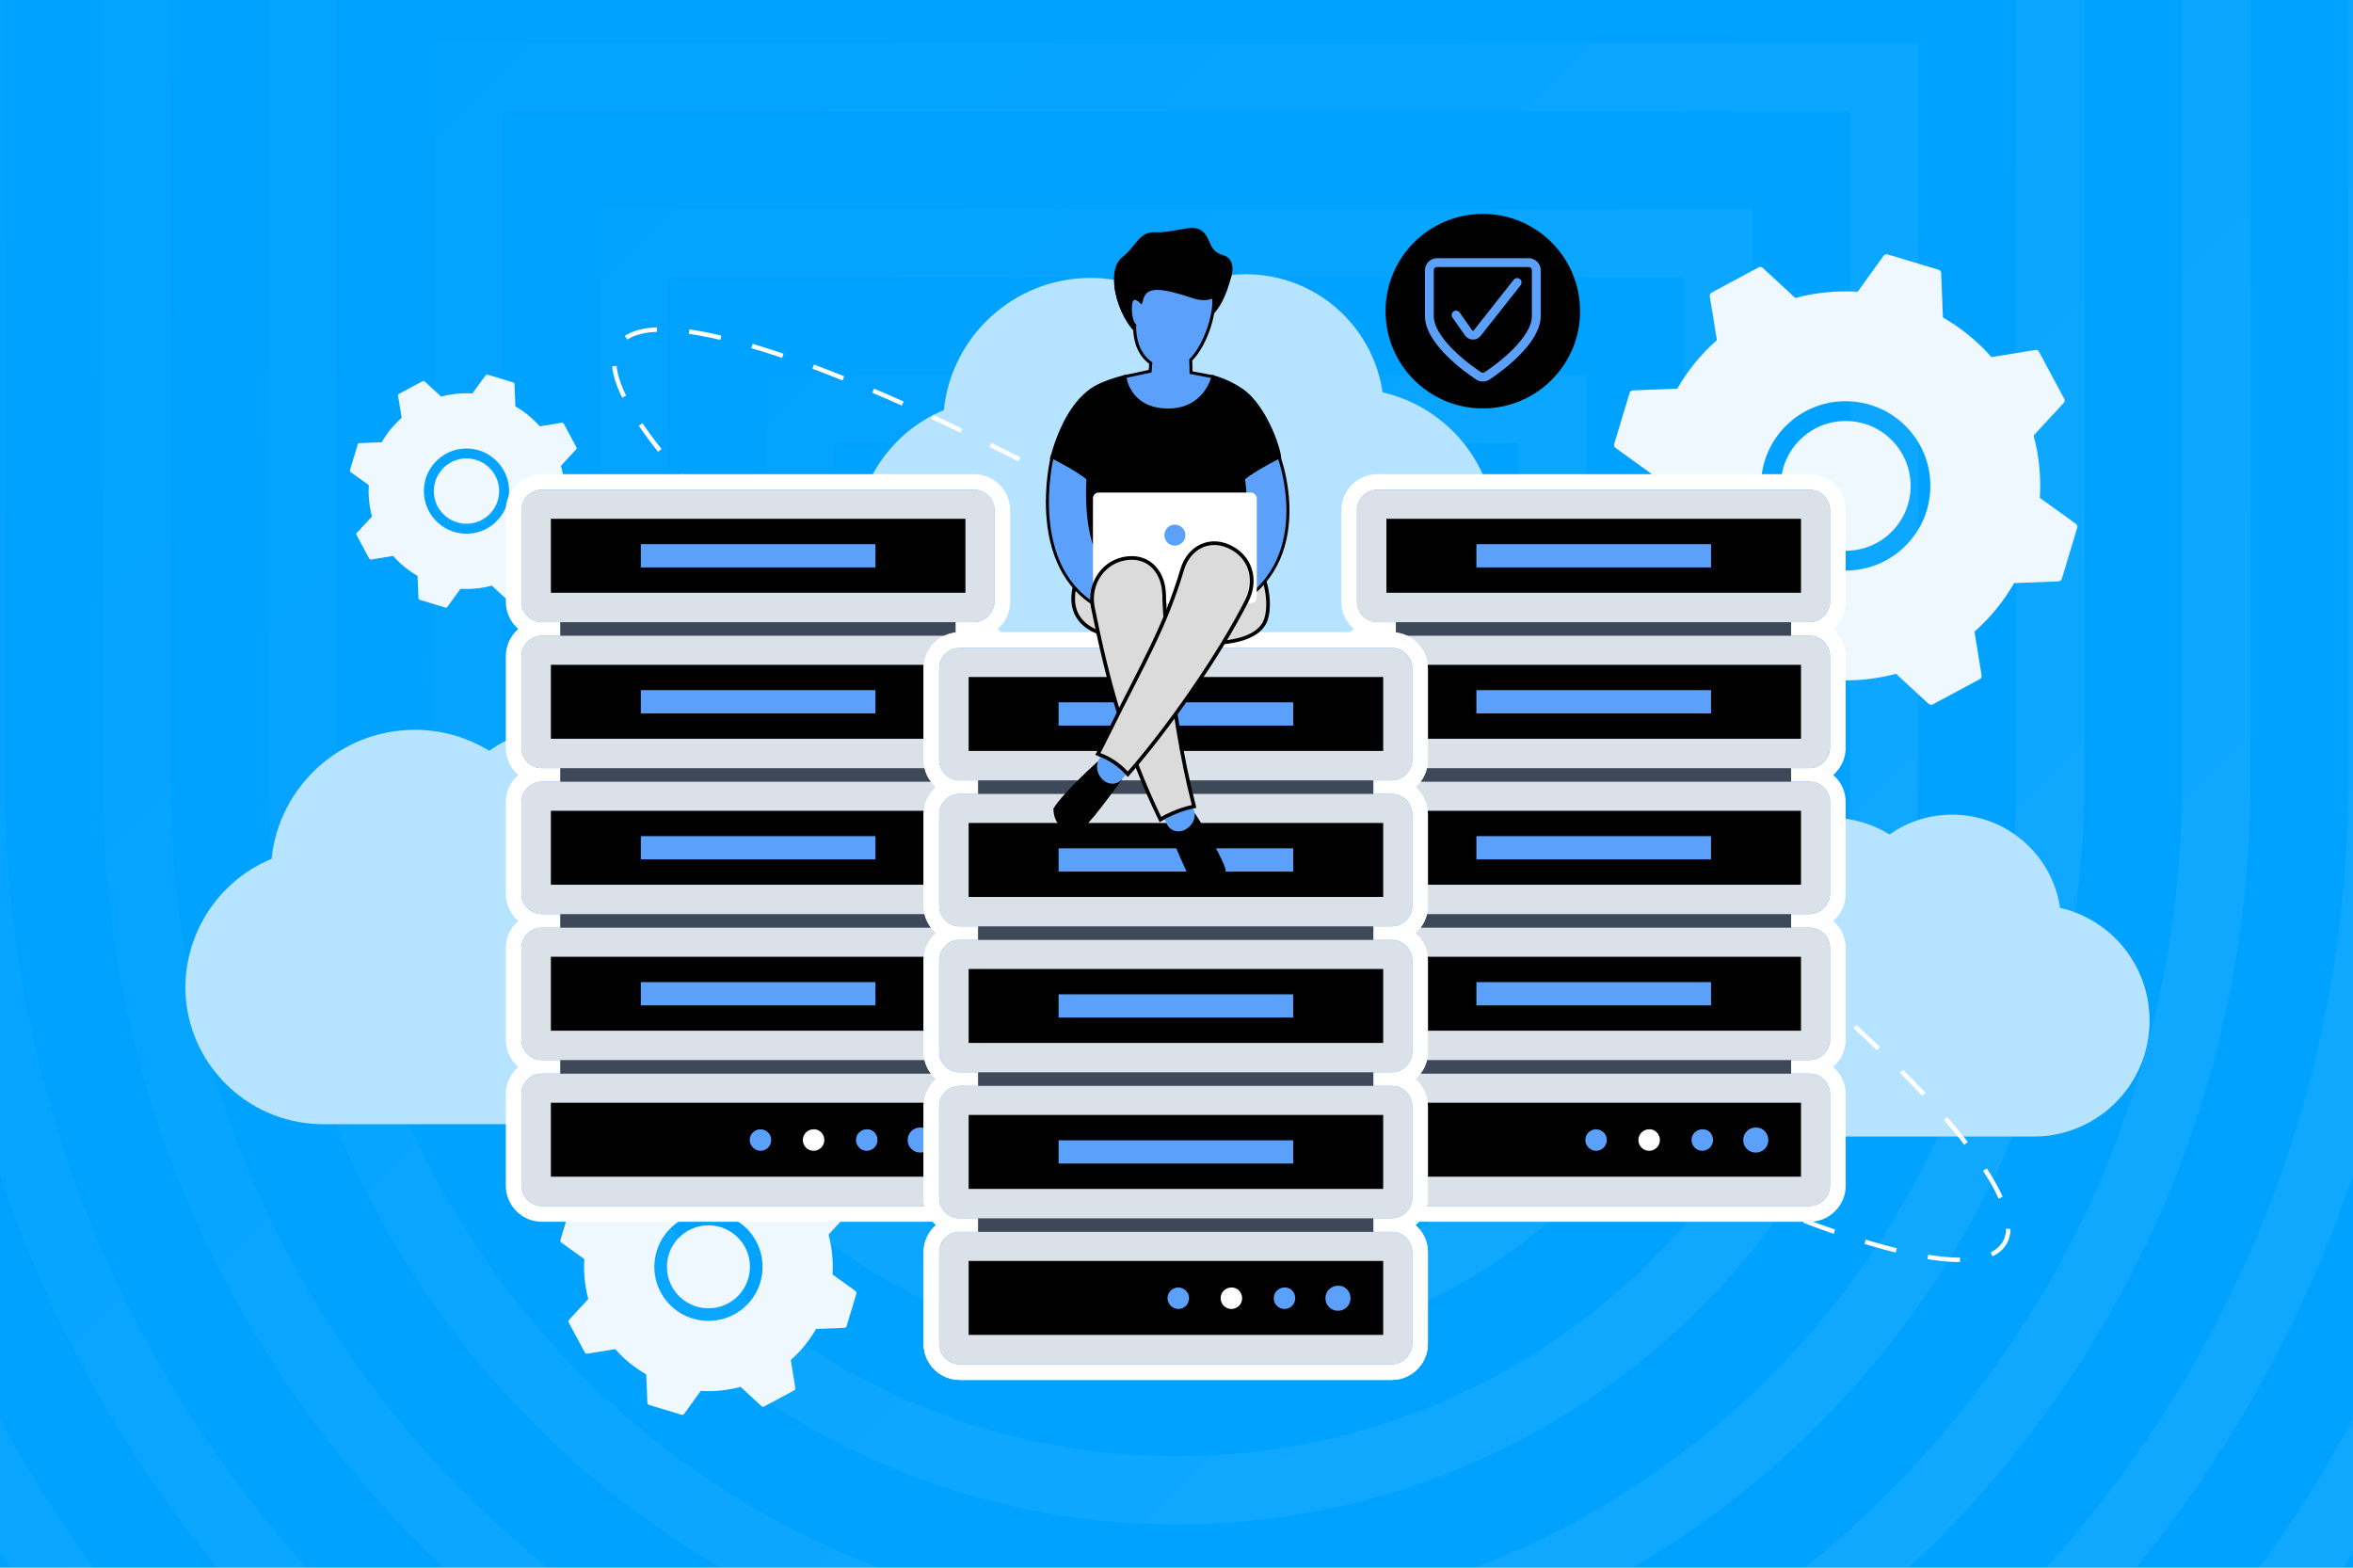 <?xml version="1.0" encoding="UTF-8"?><svg id="Layer_2" xmlns="http://www.w3.org/2000/svg" xmlns:xlink="http://www.w3.org/1999/xlink" viewBox="0 0 770 513"><defs><style>.cls-1{fill:url(#linear-gradient-5);}.cls-1,.cls-2,.cls-3,.cls-4,.cls-5,.cls-6,.cls-7,.cls-8{fill-rule:evenodd;}.cls-2{fill:url(#linear-gradient-7);}.cls-3{fill:url(#linear-gradient-8);}.cls-4{fill:url(#linear-gradient-2);}.cls-5{fill:url(#linear-gradient-3);}.cls-6{fill:url(#linear-gradient-4);}.cls-7{fill:url(#linear-gradient-6);}.cls-9{stroke:#fff;stroke-dasharray:10.57;stroke-width:1.46px;}.cls-9,.cls-10,.cls-11,.cls-12{stroke-miterlimit:10;}.cls-9,.cls-13{fill:none;}.cls-14{fill:#b6e3ff;}.cls-10,.cls-11{stroke-width:.99px;}.cls-10,.cls-11,.cls-12{stroke:#000;}.cls-10,.cls-15{fill:#5ba1fc;}.cls-16{fill:#3d4959;}.cls-13{stroke:#5ba1fc;stroke-linecap:round;stroke-linejoin:round;stroke-width:2.89px;}.cls-17{fill:#fff;}.cls-18{fill:#dbe1e8;}.cls-19{opacity:.15;}.cls-8{fill:url(#linear-gradient);}.cls-20{fill:#eff8ff;}.cls-21{fill:#00a2ff;}.cls-22{clip-path:url(#clippath);}.cls-12{fill:#dbdbdb;stroke-width:1.2px;}</style><clipPath id="clippath"><rect class="cls-21" width="770" height="513"/></clipPath><linearGradient id="linear-gradient" x1="-6738.74" y1="-4404.4" x2="-6579.81" y2="-4564.13" gradientTransform="translate(7056 -4239.43) scale(1 -1)" gradientUnits="userSpaceOnUse"><stop offset="0" stop-color="#fff" stop-opacity=".05"/><stop offset="1" stop-color="#fff" stop-opacity=".5"/></linearGradient><linearGradient id="linear-gradient-2" x1="-6785.09" y1="-4342.14" x2="-6517.55" y2="-4610.48" xlink:href="#linear-gradient"/><linearGradient id="linear-gradient-3" x1="-6831.45" y1="-4279.88" x2="-6455.29" y2="-4656.84" xlink:href="#linear-gradient"/><linearGradient id="linear-gradient-4" x1="-6877.8" y1="-4217.62" x2="-6393.03" y2="-4703.19" xlink:href="#linear-gradient"/><linearGradient id="linear-gradient-5" x1="-6924.16" y1="-4155.36" x2="-6330.77" y2="-4749.54" xlink:href="#linear-gradient"/><linearGradient id="linear-gradient-6" x1="-6970.51" y1="-4093.1" x2="-6268.51" y2="-4795.9" xlink:href="#linear-gradient"/><linearGradient id="linear-gradient-7" x1="-7016.86" y1="-4030.84" x2="-6206.25" y2="-4842.25" xlink:href="#linear-gradient"/><linearGradient id="linear-gradient-8" x1="-7063.22" y1="-3968.58" x2="-6143.99" y2="-4888.61" xlink:href="#linear-gradient"/></defs><g id="Layer_1-2"><rect class="cls-21" width="770" height="513"/><g class="cls-22"><g class="cls-19"><path class="cls-8" d="M442.5,199.4h-115v56.7c0,31.75,25.74,57.5,57.5,57.5s57.5-25.75,57.5-57.5v-56.7ZM305.14,177.04v79.06c0,44.11,35.76,79.86,79.86,79.86s79.86-35.75,79.86-79.86v-79.06h-159.73Z"/><path class="cls-4" d="M496.81,145.09h-223.62v111.01c0,61.75,50.06,111.81,111.81,111.81s111.81-50.06,111.81-111.81v-111.01ZM250.83,122.73v133.37c0,74.1,60.07,134.17,134.17,134.17s134.17-60.07,134.17-134.17V122.73H250.83Z"/><path class="cls-5" d="M551.12,90.78H218.88v165.32c0,91.75,74.37,166.12,166.12,166.12s166.12-74.37,166.12-166.12V90.78ZM196.52,68.42v187.68c0,104.09,84.38,188.48,188.48,188.48s188.48-84.38,188.48-188.48V68.42H196.52Z"/><path class="cls-6" d="M605.42,36.48H164.58v219.62c0,121.74,98.69,220.42,220.42,220.42s220.42-98.69,220.42-220.42V36.48ZM142.21,14.11v241.99c0,134.08,108.7,242.79,242.79,242.79s242.79-108.7,242.79-242.79V14.11H142.21Z"/><path class="cls-1" d="M659.73-17.83H110.27v273.93c0,151.73,123,274.73,274.73,274.73s274.73-123,274.73-274.73V-17.83ZM87.91-40.19v296.29c0,164.08,133.01,297.09,297.09,297.09s297.09-133.01,297.09-297.09V-40.19H87.91Z"/><path class="cls-7" d="M714.04-72.14H55.96v328.24c0,181.72,147.32,329.04,329.04,329.04s329.04-147.32,329.04-329.04V-72.14ZM33.6-94.5v350.6c0,194.08,157.33,351.4,351.4,351.4s351.4-157.32,351.4-351.4V-94.5H33.6Z"/><path class="cls-2" d="M768.35-126.45H1.65v382.55c0,211.72,171.63,383.35,383.35,383.35s383.35-171.63,383.35-383.35V-126.45ZM-20.71-148.81v404.91c0,224.07,181.64,405.71,405.71,405.71s405.71-181.64,405.71-405.71V-148.81H-20.71Z"/><path class="cls-3" d="M822.65-180.75H-52.65v436.85c0,241.71,195.94,437.65,437.65,437.65s437.65-195.95,437.65-437.65V-180.75ZM-75.01-203.11v459.22c0,254.06,205.96,460.01,460.01,460.01s460.01-205.95,460.01-460.01V-203.11H-75.01Z"/></g></g><path class="cls-20" d="M619.67,144.68c-7.9-8.65-21.37-9.26-30.02-1.36-8.65,7.9-9.27,21.37-1.36,30.02,7.9,8.65,21.37,9.26,30.02,1.36,4.19-3.83,6.64-9.06,6.9-14.73.21-4.61-1.05-9.06-3.59-12.82-.58-.86-1.23-1.69-1.95-2.48Z"/><path class="cls-20" d="M679.3,171.41l-11.78-8.49c.42-6.77-.23-13.66-2.04-20.4l9.85-10.66c.35-.37.42-.93.17-1.37l-8.24-15.35c-.24-.45-.74-.69-1.24-.61l-14.33,2.32c-4.62-5.23-10-9.58-15.88-12.97l-.57-14.51c-.02-.51-.36-.95-.85-1.1l-16.68-5.02c-.49-.15-1.01.03-1.31.44l-8.49,11.78c-6.77-.42-13.66.23-20.4,2.04l-10.66-9.85c-.37-.35-.93-.42-1.37-.17l-15.35,8.24c-.45.24-.69.74-.61,1.24l2.32,14.33c-5.23,4.62-9.58,10-12.97,15.88l-14.51.57c-.51.02-.95.36-1.1.85l-5.02,16.68c-.15.49.03,1.01.44,1.31l11.78,8.49c-.42,6.77.23,13.66,2.04,20.4l-9.85,10.66c-.35.37-.42.93-.17,1.37l8.24,15.35c.24.45.74.69,1.24.61l14.33-2.32c4.62,5.23,10,9.58,15.88,12.97l.57,14.51c.02.51.36.95.85,1.1l16.68,5.02c.49.15,1.01-.03,1.31-.44l8.49-11.78c6.77.42,13.66-.23,20.4-2.04l10.66,9.85c.37.35.93.42,1.37.17l15.35-8.24c.45-.24.69-.74.61-1.24l-2.32-14.33c5.23-4.62,9.58-10,12.97-15.88l14.51-.57c.51-.02.95-.36,1.1-.85l5.02-16.68c.15-.49-.03-1.01-.44-1.31ZM622.67,179.47c-11.28,10.31-28.85,9.51-39.16-1.77-.93-1.02-1.77-2.09-2.52-3.2-7.56-11.2-5.98-26.58,4.29-35.96,11.28-10.31,28.85-9.51,39.16,1.77,4.99,5.47,7.56,12.55,7.22,19.94-.33,7.4-3.53,14.22-8.99,19.21Z"/><path class="cls-20" d="M241.86,405.4c-5.05-5.53-13.66-5.92-19.19-.87-5.53,5.05-5.92,13.66-.87,19.19,5.05,5.53,13.66,5.92,19.19.87,2.68-2.45,4.24-5.79,4.41-9.42.13-2.95-.67-5.79-2.29-8.19-.37-.55-.79-1.08-1.25-1.58Z"/><path class="cls-20" d="M279.97,422.49l-7.53-5.43c.27-4.33-.15-8.73-1.31-13.04l6.3-6.82c.22-.24.27-.59.11-.88l-5.27-9.81c-.15-.29-.47-.44-.79-.39l-9.16,1.49c-2.95-3.35-6.39-6.12-10.15-8.29l-.37-9.28c-.01-.33-.23-.61-.54-.7l-10.66-3.21c-.31-.09-.65.02-.84.28l-5.43,7.53c-4.33-.27-8.73.15-13.04,1.31l-6.82-6.3c-.24-.22-.59-.27-.88-.11l-9.81,5.27c-.29.15-.44.47-.39.79l1.49,9.16c-3.35,2.95-6.12,6.39-8.29,10.15l-9.28.37c-.33.01-.61.23-.7.54l-3.21,10.66c-.09.31.02.65.28.84l7.53,5.43c-.27,4.33.15,8.73,1.31,13.04l-6.3,6.82c-.22.24-.27.59-.11.88l5.27,9.81c.15.29.47.44.79.39l9.16-1.49c2.95,3.35,6.39,6.12,10.15,8.29l.37,9.28c.01.33.23.61.54.7l10.66,3.21c.31.09.65-.02.84-.28l5.43-7.53c4.33.27,8.73-.15,13.04-1.31l6.82,6.3c.24.22.59.27.88.11l9.81-5.27c.29-.15.44-.47.39-.79l-1.49-9.16c3.35-2.95,6.12-6.39,8.29-10.15l9.28-.37c.32-.01.61-.23.7-.54l3.21-10.66c.09-.31-.02-.65-.28-.84ZM243.78,427.64c-7.21,6.59-18.44,6.08-25.03-1.13-.59-.65-1.13-1.33-1.61-2.04-4.83-7.16-3.82-16.99,2.74-22.98,7.21-6.59,18.44-6.08,25.03,1.13,3.19,3.49,4.83,8.02,4.62,12.75-.21,4.73-2.26,9.09-5.75,12.28Z"/><path class="cls-20" d="M160.54,153.5c-3.98-4.35-10.75-4.66-15.1-.68-4.35,3.98-4.66,10.75-.68,15.1,3.98,4.35,10.75,4.66,15.1.68,2.11-1.93,3.34-4.56,3.47-7.41.1-2.32-.53-4.56-1.81-6.45-.29-.44-.62-.85-.98-1.25Z"/><path class="cls-20" d="M190.54,166.95l-5.93-4.27c.21-3.41-.12-6.87-1.03-10.26l4.96-5.36c.17-.19.21-.47.09-.69l-4.15-7.72c-.12-.23-.37-.35-.63-.31l-7.21,1.17c-2.32-2.63-5.03-4.82-7.99-6.52l-.29-7.3c0-.26-.18-.48-.43-.55l-8.39-2.53c-.25-.07-.51.02-.66.22l-4.27,5.93c-3.41-.21-6.87.12-10.26,1.03l-5.36-4.96c-.19-.17-.47-.21-.69-.09l-7.72,4.15c-.23.12-.35.37-.31.63l1.17,7.21c-2.63,2.32-4.82,5.03-6.52,7.99l-7.3.29c-.26.01-.48.18-.55.43l-2.53,8.39c-.07.25.02.51.22.66l5.93,4.27c-.21,3.41.12,6.87,1.03,10.26l-4.96,5.36c-.17.19-.21.47-.09.69l4.15,7.72c.12.23.37.35.62.31l7.21-1.17c2.32,2.63,5.03,4.82,7.99,6.52l.29,7.3c.01.26.18.48.43.55l8.39,2.53c.25.07.51-.02.66-.22l4.27-5.93c3.41.21,6.87-.12,10.26-1.03l5.36,4.96c.19.17.47.21.69.09l7.72-4.15c.23-.12.35-.37.31-.63l-1.17-7.21c2.63-2.32,4.82-5.03,6.52-7.99l7.3-.29c.26-.01.48-.18.55-.43l2.53-8.39c.07-.25-.02-.51-.22-.66ZM162.06,171.01c-5.68,5.19-14.51,4.79-19.7-.89-.47-.51-.89-1.05-1.27-1.61-3.8-5.63-3.01-13.37,2.16-18.09,5.68-5.19,14.51-4.79,19.7.89,2.51,2.75,3.8,6.31,3.63,10.03-.17,3.72-1.78,7.15-4.53,9.66Z"/><path class="cls-14" d="M452.44,128.38c-3.21-21.87-21.99-38.63-44.69-38.63-9.64,0-18.55,2.98-25.92,8.21l-.68-.41c-6.87-4.02-14.88-6.45-23.42-6.6h-.86c-24.96,0-45.52,19.01-48.02,43.26-16.76,6.9-28.64,23.42-28.89,42.79l.02,1.19c.62,24.5,20.43,44.3,44.92,44.92l1.19.02h115.41l1.24-.02c25.52-.65,46.11-21.23,46.76-46.76v-1.24c.01-22.83-15.79-41.85-37.07-46.72Z"/><path class="cls-14" d="M674.14,297.11c-2.54-17.28-17.37-30.52-35.31-30.52-7.61,0-14.65,2.36-20.47,6.48l-.54-.32c-5.43-3.18-11.75-5.1-18.5-5.22h-.68c-19.72,0-35.96,15.02-37.93,34.17-13.24,5.45-22.63,18.5-22.82,33.8v.94c.5,19.35,16.15,34.99,35.5,35.48h.94s91.17.01,91.17.01h.98c20.16-.52,36.43-16.79,36.94-36.95v-.98c.01-18.03-12.48-33.06-29.28-36.91Z"/><path class="cls-14" d="M229.07,275.39c-3.14-21.35-21.47-37.72-43.64-37.72-9.41,0-18.11,2.91-25.31,8.01l-.67-.4c-6.71-3.93-14.52-6.3-22.87-6.45h-.84c-24.37,0-44.44,18.56-46.88,42.24-16.37,6.73-27.97,22.87-28.2,41.78v1.16c.62,23.92,19.96,43.25,43.87,43.86l1.16.02h112.69l1.21-.02c24.91-.63,45.03-20.73,45.66-45.66v-1.21c.01-22.29-15.42-40.86-36.19-45.62Z"/><path class="cls-9" d="M333.56,150.33c-70.01-35.63-121.9-51.56-131.15-37.3-14.07,21.7,76.01,105.12,201.2,186.32,125.19,81.21,238.09,129.45,252.16,107.75,7.58-11.68-15.04-41.25-57.07-78.74"/><path class="cls-17" d="M450.76,399.82c-6.51,0-11.81-5.3-11.81-11.81v-29.95c0-3.55,1.58-6.75,4.07-8.91-2.49-2.17-4.07-5.36-4.07-8.91v-29.95c0-3.55,1.58-6.75,4.07-8.91-2.49-2.17-4.07-5.36-4.07-8.91v-29.95c0-3.55,1.58-6.75,4.07-8.91-2.49-2.17-4.07-5.36-4.07-8.91v-29.95c0-3.55,1.58-6.75,4.07-8.91-2.49-2.17-4.07-5.36-4.07-8.91v-29.95c0-6.51,5.3-11.81,11.81-11.81h141.42c6.51,0,11.81,5.3,11.81,11.81v29.95c0,3.55-1.58,6.75-4.07,8.91,2.49,2.17,4.07,5.36,4.07,8.91v29.95c0,3.55-1.58,6.75-4.07,8.91,2.49,2.17,4.07,5.36,4.07,8.91v29.95c0,3.55-1.58,6.75-4.07,8.91,2.49,2.17,4.07,5.36,4.07,8.91v29.95c0,3.55-1.58,6.75-4.07,8.91,2.49,2.17,4.07,5.36,4.07,8.91v29.95c0,6.51-5.3,11.81-11.81,11.81h-141.42Z"/><path class="cls-15" d="M592.17,203.6c3.64,0,6.69-3.05,6.69-6.69v-29.95c0-3.75-3.05-6.69-6.69-6.69h-141.42c-3.75,0-6.69,3.05-6.69,6.69v29.95c0,3.75,3.05,6.69,6.69,6.69h6.05v4.44h-6.05c-3.75,0-6.69,3.05-6.69,6.69v29.95c0,3.75,3.05,6.69,6.69,6.69h6.05v4.44h-6.05c-3.75,0-6.69,3.05-6.69,6.69v29.95c0,3.75,3.05,6.69,6.69,6.69h6.05v4.44h-6.05c-3.75,0-6.69,3.05-6.69,6.69v29.95c0,3.75,3.05,6.69,6.69,6.69h6.05v4.44h-6.05c-3.75,0-6.69,3.05-6.69,6.69v29.95c0,3.75,3.05,6.69,6.69,6.69h141.42c3.64,0,6.69-3.05,6.69-6.69v-29.95c0-3.75-3.05-6.69-6.69-6.69h-6.05v-4.44h6.05c3.64,0,6.69-3.05,6.69-6.69v-29.95c0-3.75-3.05-6.69-6.69-6.69h-6.05v-4.44h6.05c3.64,0,6.69-3.05,6.69-6.69v-29.95c0-3.75-3.05-6.69-6.69-6.69h-6.05v-4.44h6.05c3.64,0,6.69-3.05,6.69-6.69v-29.95c0-3.75-3.05-6.69-6.69-6.69h-6.05v-4.44h6.05Z"/><path class="cls-16" d="M586.12,195.62h-129.32v162.27h129.32v-162.27Z"/><path class="cls-18" d="M592.17,394.7h-141.42c-3.64,0-6.69-2.94-6.69-6.69v-29.95c0-3.64,2.94-6.69,6.69-6.69h141.42c3.64,0,6.69,2.94,6.69,6.69v29.95c0,3.64-3.05,6.69-6.69,6.69Z"/><path d="M589.36,360.87h-135.66v24.2h135.66v-24.2Z"/><path class="cls-15" d="M578.67,373.08c0,2.35-1.88,4.11-4.11,4.11-2.35,0-4.11-1.88-4.11-4.11,0-2.35,1.88-4.11,4.11-4.11,2.23-.11,4.11,1.76,4.11,4.11Z"/><path class="cls-15" d="M560.58,373.08c0,2-1.65,3.52-3.52,3.52-2,0-3.52-1.65-3.52-3.52,0-2,1.65-3.52,3.52-3.52,2-.11,3.52,1.53,3.52,3.52Z"/><path class="cls-17" d="M543.19,373.08c0,2-1.65,3.52-3.52,3.52-2,0-3.52-1.65-3.52-3.52,0-2,1.65-3.52,3.52-3.52,1.88-.11,3.52,1.53,3.52,3.52Z"/><path class="cls-15" d="M525.82,373.08c0,2-1.65,3.52-3.52,3.52s-3.52-1.65-3.52-3.52c0-2,1.65-3.52,3.52-3.52s3.52,1.53,3.52,3.52Z"/><path class="cls-18" d="M592.17,203.6h-141.42c-3.64,0-6.69-2.94-6.69-6.69v-29.95c0-3.64,2.94-6.69,6.69-6.69h141.42c3.64,0,6.69,2.94,6.69,6.69v29.95c0,3.64-3.05,6.69-6.69,6.69Z"/><path d="M589.36,169.78h-135.66v24.2h135.66v-24.2Z"/><rect class="cls-15" x="483.14" y="178.08" width="76.78" height="7.61"/><path class="cls-18" d="M592.17,251.38h-141.42c-3.64,0-6.69-2.94-6.69-6.69v-29.95c0-3.64,2.94-6.69,6.69-6.69h141.42c3.64,0,6.69,2.94,6.69,6.69v29.95c0,3.64-3.05,6.69-6.69,6.69Z"/><path d="M589.36,217.56h-135.66v24.2h135.66v-24.2Z"/><rect class="cls-15" x="483.14" y="225.85" width="76.78" height="7.61"/><path class="cls-18" d="M592.17,299.15h-141.42c-3.64,0-6.69-2.94-6.69-6.69v-29.95c0-3.64,2.94-6.69,6.69-6.69h141.42c3.64,0,6.69,2.94,6.69,6.69v29.95c0,3.64-3.05,6.69-6.69,6.69Z"/><path d="M589.36,265.33h-135.66v24.2h135.66v-24.2Z"/><rect class="cls-15" x="483.14" y="273.62" width="76.78" height="7.61"/><path class="cls-18" d="M592.17,346.92h-141.42c-3.64,0-6.69-2.94-6.69-6.69v-29.95c0-3.64,2.94-6.69,6.69-6.69h141.42c3.64,0,6.69,2.94,6.69,6.69v29.95c0,3.64-3.05,6.69-6.69,6.69Z"/><path d="M589.36,313.1h-135.66v24.2h135.66v-24.2Z"/><rect class="cls-15" x="483.14" y="321.4" width="76.78" height="7.61"/><path class="cls-17" d="M177.33,399.82c-6.51,0-11.81-5.3-11.81-11.81v-29.95c0-3.55,1.58-6.75,4.07-8.91-2.49-2.17-4.07-5.36-4.07-8.91v-29.95c0-3.55,1.58-6.75,4.07-8.91-2.49-2.17-4.07-5.36-4.07-8.91v-29.95c0-3.55,1.58-6.75,4.07-8.91-2.49-2.17-4.07-5.36-4.07-8.91v-29.95c0-3.55,1.58-6.75,4.07-8.91-2.49-2.17-4.07-5.36-4.07-8.91v-29.95c0-6.51,5.3-11.81,11.81-11.81h141.42c6.51,0,11.81,5.3,11.81,11.81v29.95c0,3.55-1.58,6.75-4.07,8.91,2.49,2.17,4.07,5.36,4.07,8.91v29.95c0,3.55-1.58,6.75-4.07,8.91,2.49,2.17,4.07,5.36,4.07,8.91v29.95c0,3.55-1.58,6.75-4.07,8.91,2.49,2.17,4.07,5.36,4.07,8.91v29.95c0,3.55-1.58,6.75-4.07,8.91,2.49,2.17,4.07,5.36,4.07,8.91v29.95c0,6.51-5.3,11.81-11.81,11.81h-141.42Z"/><path class="cls-15" d="M318.74,203.6c3.64,0,6.69-3.05,6.69-6.69v-29.95c0-3.75-3.05-6.69-6.69-6.69h-141.42c-3.75,0-6.69,3.05-6.69,6.69v29.95c0,3.75,3.05,6.69,6.69,6.69h6.05v4.44h-6.05c-3.75,0-6.69,3.05-6.69,6.69v29.95c0,3.75,3.05,6.69,6.69,6.69h6.05v4.44h-6.05c-3.75,0-6.69,3.05-6.69,6.69v29.95c0,3.75,3.05,6.69,6.69,6.69h6.05v4.44h-6.05c-3.75,0-6.69,3.05-6.69,6.69v29.95c0,3.75,3.05,6.69,6.69,6.69h6.05v4.44h-6.05c-3.75,0-6.69,3.05-6.69,6.69v29.95c0,3.75,3.05,6.69,6.69,6.69h141.42c3.64,0,6.69-3.05,6.69-6.69v-29.95c0-3.75-3.05-6.69-6.69-6.69h-6.05v-4.44h6.05c3.64,0,6.69-3.05,6.69-6.69v-29.95c0-3.75-3.05-6.69-6.69-6.69h-6.05v-4.44h6.05c3.64,0,6.69-3.05,6.69-6.69v-29.95c0-3.75-3.05-6.69-6.69-6.69h-6.05v-4.44h6.05c3.64,0,6.69-3.05,6.69-6.69v-29.95c0-3.75-3.05-6.69-6.69-6.69h-6.05v-4.44h6.05Z"/><path class="cls-16" d="M312.69,195.62h-129.32v162.27h129.32v-162.27Z"/><path class="cls-18" d="M318.74,394.7h-141.42c-3.64,0-6.69-2.94-6.69-6.69v-29.95c0-3.64,2.94-6.69,6.69-6.69h141.42c3.64,0,6.69,2.94,6.69,6.69v29.95c0,3.64-3.05,6.69-6.69,6.69Z"/><path d="M315.93,360.87h-135.66v24.2h135.66v-24.2Z"/><path class="cls-15" d="M305.24,373.08c0,2.35-1.88,4.11-4.11,4.11-2.35,0-4.11-1.88-4.11-4.11,0-2.35,1.88-4.11,4.11-4.11,2.23-.11,4.11,1.76,4.11,4.11Z"/><path class="cls-15" d="M287.15,373.08c0,2-1.65,3.52-3.52,3.52-2,0-3.52-1.65-3.52-3.52,0-2,1.65-3.52,3.52-3.52,2-.11,3.52,1.53,3.52,3.52Z"/><path class="cls-17" d="M269.76,373.08c0,2-1.65,3.52-3.52,3.52-2,0-3.52-1.65-3.52-3.52,0-2,1.65-3.52,3.52-3.52,1.88-.11,3.52,1.53,3.52,3.52Z"/><path class="cls-15" d="M252.38,373.08c0,2-1.65,3.52-3.52,3.52s-3.52-1.65-3.52-3.52c0-2,1.65-3.52,3.52-3.52s3.52,1.53,3.52,3.52Z"/><path class="cls-18" d="M318.74,203.6h-141.42c-3.64,0-6.69-2.94-6.69-6.69v-29.95c0-3.64,2.94-6.69,6.69-6.69h141.42c3.64,0,6.69,2.94,6.69,6.69v29.95c0,3.64-3.05,6.69-6.69,6.69Z"/><path d="M315.93,169.78h-135.66v24.2h135.66v-24.2Z"/><rect class="cls-15" x="209.7" y="178.08" width="76.78" height="7.61"/><path class="cls-18" d="M318.74,251.38h-141.42c-3.64,0-6.69-2.94-6.69-6.69v-29.95c0-3.64,2.94-6.69,6.69-6.69h141.42c3.64,0,6.69,2.94,6.69,6.69v29.95c0,3.64-3.05,6.69-6.69,6.69Z"/><path d="M315.93,217.56h-135.66v24.2h135.66v-24.2Z"/><rect class="cls-15" x="209.7" y="225.85" width="76.78" height="7.61"/><path class="cls-18" d="M318.74,299.15h-141.42c-3.64,0-6.69-2.94-6.69-6.69v-29.95c0-3.64,2.94-6.69,6.69-6.69h141.42c3.64,0,6.69,2.94,6.69,6.69v29.95c0,3.64-3.05,6.69-6.69,6.69Z"/><path d="M315.93,265.33h-135.66v24.2h135.66v-24.2Z"/><rect class="cls-15" x="209.7" y="273.62" width="76.78" height="7.61"/><path class="cls-18" d="M318.74,346.92h-141.42c-3.64,0-6.69-2.94-6.69-6.69v-29.95c0-3.64,2.94-6.69,6.69-6.69h141.42c3.64,0,6.69,2.94,6.69,6.69v29.95c0,3.64-3.05,6.69-6.69,6.69Z"/><path d="M315.93,313.1h-135.66v24.2h135.66v-24.2Z"/><rect class="cls-15" x="209.7" y="321.4" width="76.78" height="7.61"/><path class="cls-17" d="M314.04,451.58c-6.51,0-11.81-5.3-11.81-11.81v-29.95c0-3.55,1.58-6.75,4.07-8.91-2.49-2.17-4.07-5.36-4.07-8.91v-29.95c0-3.55,1.58-6.75,4.07-8.91-2.49-2.17-4.07-5.36-4.07-8.91v-29.95c0-3.55,1.58-6.75,4.07-8.91-2.49-2.17-4.07-5.36-4.07-8.91v-29.95c0-3.55,1.58-6.75,4.07-8.91-2.49-2.17-4.07-5.36-4.07-8.91v-29.95c0-6.51,5.3-11.81,11.81-11.81h141.42c6.51,0,11.81,5.3,11.81,11.81v29.95c0,3.55-1.58,6.75-4.07,8.91,2.49,2.17,4.07,5.36,4.07,8.91v29.95c0,3.55-1.58,6.75-4.07,8.91,2.49,2.17,4.07,5.36,4.07,8.91v29.95c0,3.55-1.58,6.75-4.07,8.91,2.49,2.17,4.07,5.36,4.07,8.91v29.95c0,3.55-1.58,6.75-4.07,8.91,2.49,2.17,4.07,5.36,4.07,8.91v29.95c0,6.51-5.3,11.81-11.81,11.81h-141.42Z"/><path class="cls-15" d="M455.46,255.37c3.64,0,6.69-3.05,6.69-6.69v-29.95c0-3.75-3.05-6.69-6.69-6.69h-141.42c-3.75,0-6.69,3.05-6.69,6.69v29.95c0,3.75,3.05,6.69,6.69,6.69h6.05v4.44h-6.05c-3.75,0-6.69,3.05-6.69,6.69v29.95c0,3.75,3.05,6.69,6.69,6.69h6.05v4.44h-6.05c-3.75,0-6.69,3.05-6.69,6.69v29.95c0,3.75,3.05,6.69,6.69,6.69h6.05v4.44h-6.05c-3.75,0-6.69,3.05-6.69,6.69v29.95c0,3.75,3.05,6.69,6.69,6.69h6.05v4.44h-6.05c-3.75,0-6.69,3.05-6.69,6.69v29.95c0,3.75,3.05,6.69,6.69,6.69h141.42c3.64,0,6.69-3.05,6.69-6.69v-29.95c0-3.75-3.05-6.69-6.69-6.69h-6.05v-4.44h6.05c3.64,0,6.69-3.05,6.69-6.69v-29.95c0-3.75-3.05-6.69-6.69-6.69h-6.05v-4.44h6.05c3.64,0,6.69-3.05,6.69-6.69v-29.95c0-3.75-3.05-6.69-6.69-6.69h-6.05v-4.44h6.05c3.64,0,6.69-3.05,6.69-6.69v-29.95c0-3.75-3.05-6.69-6.69-6.69h-6.05v-4.44h6.05Z"/><path class="cls-16" d="M449.41,247.39h-129.32v162.27h129.32v-162.27Z"/><path class="cls-18" d="M455.46,446.47h-141.42c-3.64,0-6.69-2.94-6.69-6.69v-29.95c0-3.64,2.94-6.69,6.69-6.69h141.42c3.64,0,6.69,2.94,6.69,6.69v29.95c0,3.64-3.05,6.69-6.69,6.69Z"/><path d="M452.64,412.64h-135.66v24.2h135.66v-24.2Z"/><path class="cls-15" d="M441.95,424.85c0,2.35-1.88,4.11-4.11,4.11-2.35,0-4.11-1.88-4.11-4.11,0-2.35,1.88-4.11,4.11-4.11,2.23-.11,4.11,1.76,4.11,4.11Z"/><path class="cls-15" d="M423.86,424.85c0,2-1.65,3.52-3.52,3.52-2,0-3.52-1.65-3.52-3.52,0-2,1.65-3.52,3.52-3.52,2-.11,3.52,1.53,3.52,3.52Z"/><path class="cls-17" d="M406.48,424.85c0,2-1.65,3.52-3.52,3.52-2,0-3.52-1.65-3.52-3.52,0-2,1.65-3.52,3.52-3.52,1.88-.11,3.52,1.53,3.52,3.52Z"/><path class="cls-15" d="M389.1,424.85c0,2-1.65,3.52-3.52,3.52s-3.52-1.65-3.52-3.52c0-2,1.65-3.52,3.52-3.52s3.52,1.53,3.52,3.52Z"/><path class="cls-18" d="M455.46,255.37h-141.42c-3.64,0-6.69-2.94-6.69-6.69v-29.95c0-3.64,2.94-6.69,6.69-6.69h141.42c3.64,0,6.69,2.94,6.69,6.69v29.95c0,3.64-3.05,6.69-6.69,6.69Z"/><path d="M452.64,221.55h-135.66v24.2h135.66v-24.2Z"/><rect class="cls-15" x="346.42" y="229.84" width="76.78" height="7.61"/><path class="cls-18" d="M455.46,303.15h-141.42c-3.64,0-6.69-2.94-6.69-6.69v-29.95c0-3.64,2.94-6.69,6.69-6.69h141.42c3.64,0,6.69,2.94,6.69,6.69v29.95c0,3.64-3.05,6.69-6.69,6.69Z"/><path d="M452.64,269.32h-135.66v24.2h135.66v-24.2Z"/><rect class="cls-15" x="346.42" y="277.62" width="76.78" height="7.61"/><path class="cls-18" d="M455.46,350.92h-141.42c-3.64,0-6.69-2.94-6.69-6.69v-29.95c0-3.64,2.94-6.69,6.69-6.69h141.42c3.64,0,6.69,2.94,6.69,6.69v29.95c0,3.64-3.05,6.69-6.69,6.69Z"/><path d="M452.64,317.1h-135.66v24.2h135.66v-24.2Z"/><rect class="cls-15" x="346.42" y="325.39" width="76.78" height="7.61"/><path class="cls-18" d="M455.46,398.69h-141.42c-3.64,0-6.69-2.94-6.69-6.69v-29.95c0-3.64,2.94-6.69,6.69-6.69h141.42c3.64,0,6.69,2.94,6.69,6.69v29.95c0,3.64-3.05,6.69-6.69,6.69Z"/><path d="M452.64,364.87h-135.66v24.2h135.66v-24.2Z"/><rect class="cls-15" x="346.42" y="373.16" width="76.78" height="7.61"/><path class="cls-17" d="M314.04,451.58c-6.51,0-11.81-5.3-11.81-11.81v-29.95c0-3.55,1.58-6.75,4.07-8.91-2.49-2.17-4.07-5.36-4.07-8.91v-29.95c0-3.55,1.58-6.75,4.07-8.91-2.49-2.17-4.07-5.36-4.07-8.91v-29.95c0-3.55,1.58-6.75,4.07-8.91-2.49-2.17-4.07-5.36-4.07-8.91v-29.95c0-3.55,1.58-6.75,4.07-8.91-2.49-2.17-4.07-5.36-4.07-8.91v-29.95c0-6.51,5.3-11.81,11.81-11.81h141.42c6.51,0,11.81,5.3,11.81,11.81v29.95c0,3.55-1.58,6.75-4.07,8.91,2.49,2.17,4.07,5.36,4.07,8.91v29.95c0,3.55-1.58,6.75-4.07,8.91,2.49,2.17,4.07,5.36,4.07,8.91v29.95c0,3.55-1.58,6.75-4.07,8.91,2.49,2.17,4.07,5.36,4.07,8.91v29.95c0,3.55-1.58,6.75-4.07,8.91,2.49,2.17,4.07,5.36,4.07,8.91v29.95c0,6.51-5.3,11.81-11.81,11.81h-141.42Z"/><path class="cls-15" d="M455.46,255.37c3.64,0,6.69-3.05,6.69-6.69v-29.95c0-3.75-3.05-6.69-6.69-6.69h-141.42c-3.75,0-6.69,3.05-6.69,6.69v29.95c0,3.75,3.05,6.69,6.69,6.69h6.05v4.44h-6.05c-3.75,0-6.69,3.05-6.69,6.69v29.95c0,3.75,3.05,6.69,6.69,6.69h6.05v4.44h-6.05c-3.75,0-6.69,3.05-6.69,6.69v29.95c0,3.75,3.05,6.69,6.69,6.69h6.05v4.44h-6.05c-3.75,0-6.69,3.05-6.69,6.69v29.95c0,3.75,3.05,6.69,6.69,6.69h6.05v4.44h-6.05c-3.75,0-6.69,3.05-6.69,6.69v29.95c0,3.75,3.05,6.69,6.69,6.69h141.42c3.64,0,6.69-3.05,6.69-6.69v-29.95c0-3.75-3.05-6.69-6.69-6.69h-6.05v-4.44h6.05c3.64,0,6.69-3.05,6.69-6.69v-29.95c0-3.75-3.05-6.69-6.69-6.69h-6.05v-4.44h6.05c3.64,0,6.69-3.05,6.69-6.69v-29.95c0-3.75-3.05-6.69-6.69-6.69h-6.05v-4.44h6.05c3.64,0,6.69-3.05,6.69-6.69v-29.95c0-3.75-3.05-6.69-6.69-6.69h-6.05v-4.44h6.05Z"/><path class="cls-16" d="M449.41,247.39h-129.32v162.27h129.32v-162.27Z"/><path class="cls-18" d="M455.46,446.47h-141.42c-3.64,0-6.69-2.94-6.69-6.69v-29.95c0-3.64,2.94-6.69,6.69-6.69h141.42c3.64,0,6.69,2.94,6.69,6.69v29.95c0,3.64-3.05,6.69-6.69,6.69Z"/><path d="M452.64,412.64h-135.66v24.2h135.66v-24.2Z"/><path class="cls-15" d="M441.95,424.85c0,2.35-1.88,4.11-4.11,4.11-2.35,0-4.11-1.88-4.11-4.11,0-2.35,1.88-4.11,4.11-4.11,2.23-.11,4.11,1.76,4.11,4.11Z"/><path class="cls-15" d="M423.86,424.85c0,2-1.65,3.52-3.52,3.52-2,0-3.52-1.65-3.52-3.52,0-2,1.65-3.52,3.52-3.52,2-.11,3.52,1.53,3.52,3.52Z"/><path class="cls-17" d="M406.48,424.85c0,2-1.65,3.52-3.52,3.52-2,0-3.52-1.65-3.52-3.52,0-2,1.65-3.52,3.52-3.52,1.88-.11,3.52,1.53,3.52,3.52Z"/><path class="cls-15" d="M389.1,424.85c0,2-1.65,3.52-3.52,3.52s-3.52-1.65-3.52-3.52c0-2,1.65-3.52,3.52-3.52s3.52,1.53,3.52,3.52Z"/><path class="cls-18" d="M455.46,255.37h-141.42c-3.64,0-6.69-2.94-6.69-6.69v-29.95c0-3.64,2.94-6.69,6.69-6.69h141.42c3.64,0,6.69,2.94,6.69,6.69v29.95c0,3.64-3.05,6.69-6.69,6.69Z"/><path d="M452.64,221.55h-135.66v24.2h135.66v-24.2Z"/><rect class="cls-15" x="346.42" y="229.84" width="76.78" height="7.61"/><path class="cls-18" d="M455.46,303.15h-141.42c-3.64,0-6.69-2.94-6.69-6.69v-29.95c0-3.64,2.94-6.69,6.69-6.69h141.42c3.64,0,6.69,2.94,6.69,6.69v29.95c0,3.64-3.05,6.69-6.69,6.69Z"/><path d="M452.64,269.32h-135.66v24.2h135.66v-24.2Z"/><rect class="cls-15" x="346.42" y="277.62" width="76.78" height="7.61"/><path class="cls-18" d="M455.46,350.92h-141.42c-3.64,0-6.69-2.94-6.69-6.69v-29.95c0-3.64,2.94-6.69,6.69-6.69h141.42c3.64,0,6.69,2.94,6.69,6.69v29.95c0,3.64-3.05,6.69-6.69,6.69Z"/><path d="M452.64,317.1h-135.66v24.2h135.66v-24.2Z"/><rect class="cls-15" x="346.42" y="325.39" width="76.78" height="7.61"/><path class="cls-18" d="M455.46,398.69h-141.42c-3.64,0-6.69-2.94-6.69-6.69v-29.95c0-3.64,2.94-6.69,6.69-6.69h141.42c3.64,0,6.69,2.94,6.69,6.69v29.95c0,3.64-3.05,6.69-6.69,6.69Z"/><path d="M452.64,364.87h-135.66v24.2h135.66v-24.2Z"/><rect class="cls-15" x="346.42" y="373.16" width="76.78" height="7.61"/><path class="cls-11" d="M418.7,150.46c-.05.11-.13.23-.25.36-1.63,1.77-9.64,5.5-9.64,5.5l.12,4.87.82,32.6.09,3.55.02.97-29,14.56-25.42-13-.12-4.7-.94-38.28s-5.32-1.94-9.79-6.26c-.17-.16-.35-.33-.51-.5,2.41-8.85,6.37-17.76,13.09-22.56,2.25-1.59,6.15-3.14,10.9-4.33,0,0,1.13,10.71,13.83,10.93,12.47.23,15.04-10.89,15.04-10.89,3.37.92,6.56,2.41,9.44,4.39,8.13,5.59,13,21.22,12.32,22.79Z"/><path class="cls-12" d="M404.56,183.3s3.88.07,6.76,2.29c2.38,1.84,4.79,10.84,3.05,16.79-3.85,13.17-37.59,6.68-47.17,6.12-9.57-.56-18.32-5.29-15.47-16.79,2.85-11.5,52.82-8.41,52.82-8.41Z"/><path d="M402.88,90.58s0,.05,0,.07c-1.7,6.66-3.99,10.42-6.15,12.51.47-2.35.62-4.49.41-6.08-1.85.76-4.03.92-6.47.09-10.64-3.62-14.82-3.57-16.47-.64-.31.53-.56,1.32-.81,2.22-.18-.17-.5-.46-.88-.7-.94-.59-2.2-.9-2.5,1.53-.29,2.32.13,5.03.9,6.31.13.22.27.39.42.51-.02.75,0,1.49.06,2.23-1.9-1.82-3.3-4.23-4.32-6.57,0,0,0-.02,0-.03-1.45-3.39-2.13-6.66-2.34-7.89-.02-.07-.03-.14-.03-.22-.04-.19-.05-.29-.05-.29,0,0,0,0,.02-.02.43-.32,7.34-5.41,7.46-5.62,0,0,1.53.01,3.93-.03,3.6-.06,9.16-.24,14.42-.74h.02c.24-.02.47-.05.7-.07,6.89-.72,12.6-.4,11.69,3.43Z"/><path class="cls-15" d="M402.41,199.04c-1.37-.18-2.45-.83-3.2-1.92-2.17-3.14-.87-8.92-.81-9.17l.07-.3.3-.07c.12-.03,11.73-3.04,8.17-30.7l-.04-.27.21-.17c3.38-2.78,10.63-6.45,10.93-6.61l.5-.25.19.53c.12.35,12.17,34.79-16.05,48.89l-.14.07-.15-.02Z"/><path d="M418.28,150.28s12.34,34.22-15.8,48.28c-5.84-.78-3.6-10.48-3.6-10.48,0,0,12.23-2.71,8.56-31.25,3.38-2.78,10.84-6.55,10.84-6.55M418.83,148.89l-1,.5c-.31.16-7.6,3.85-11.02,6.67l-.42.35.07.54c3.49,27.12-7.68,30.13-7.8,30.16l-.59.14-.15.6c-.06.25-1.41,6.24.89,9.56.84,1.21,2.03,1.92,3.54,2.12l.3.04.27-.14c11.85-5.92,18.42-16.38,19-30.26.44-10.39-2.58-18.89-2.71-19.24l-.38-1.05h0Z"/><path class="cls-15" d="M360.26,198.99c-24.36-12.59-16.14-48.47-16.06-48.83l.14-.61.56.28c.31.15,7.55,3.82,10.93,6.61l.19.16v.25c-1.28,25.67,8.17,30.73,8.27,30.78l.21.1.05.23c.06.24,1.36,6.03-.81,9.17-.75,1.09-1.83,1.73-3.2,1.92l-.15.02-.14-.07Z"/><path d="M344.68,150.28s7.46,3.77,10.84,6.55c-1.3,26.4,8.56,31.25,8.56,31.25,0,0,2.25,9.7-3.6,10.48-24.29-12.56-15.8-48.28-15.8-48.28M344.01,148.83l-.29,1.22c-.09.37-2.15,9.21-1.23,19.74,1.23,14.09,7.29,24.34,17.54,29.64l.28.14.31-.04c1.51-.2,2.71-.92,3.54-2.12,2.3-3.32.94-9.31.89-9.56l-.11-.46-.42-.21c-.08-.04-9.25-5.07-8.01-30.31l.02-.5-.38-.32c-3.43-2.82-10.72-6.51-11.02-6.67l-1.12-.56h0Z"/><rect class="cls-17" x="357.66" y="161.19" width="53.62" height="36.21" rx="1.89" ry="1.89" transform="translate(768.94 358.59) rotate(-180)"/><path d="M401.14,284.67c-1.97-6.23-10.14-18.53-10.14-18.53l-1.71.3-7.48,3.2s4.94,13.36,8.46,19.32c.36.61.78,1.11,1.24,1.53.27.09.55.17.83.23,4.26.92,7.9-2.18,8.8-6.05Z"/><path class="cls-15" d="M389.24,262.26l1.18,2.2c.63,1.18.71,2.6.21,3.93-.49,1.33-1.52,2.46-2.84,3.14-1.06.54-2.26.68-3.35.38-1.09-.3-1.97-1-2.44-1.96l-1.7-3.43,8.95-4.28Z"/><path class="cls-12" d="M369.2,182.64c7.23-.67,11.58,5.01,11.74,11.79-.07.16,1.14,35.87,9.81,69.46-3.17.64-6.28,1.79-9.17,3.25-.64.33-1.26.68-1.85,1.05-11.24-23.24-17.17-44.79-22.12-69.51-1.48-7.69,3.56-15.3,11.57-16.04Z"/><path d="M344.74,264.54c3.49-5.53,14.51-15.36,14.51-15.36l1.57.73,6.39,5.03s-8.18,11.69-13.09,16.56c-.5.5-1.03.88-1.58,1.16-.28.01-.57.02-.86,0-4.34-.21-7.06-4.15-6.94-8.12Z"/><path class="cls-15" d="M361.93,245.87l-1.7,1.83c-.91.99-1.35,2.34-1.21,3.76.14,1.42.84,2.78,1.94,3.78.88.8,2,1.24,3.13,1.23,1.12,0,2.15-.46,2.85-1.27l2.52-2.88-7.53-6.45Z"/><path class="cls-12" d="M368.53,252.78c-2.55-2.71-5.5-4.66-8.86-5.84-.13-.07-.27-.14-.41-.21.94-1.77,2.14-4.09,3.67-7.17,11.18-22.62,18.29-34.19,23.94-53.18,2.19-7.38,9.38-11.03,16.55-6.89,6.4,3.7,7.68,11.01,4.62,17.06-9.14,18.1-26.17,42.29-38.97,56.83-.18-.2-.36-.41-.54-.6Z"/><path class="cls-15" d="M397.12,97.07c-1.85.76-4.03.92-6.47.09-10.64-3.62-14.82-3.57-16.47-.64-.31.53-.56,1.32-.81,2.22-.18-.17-.5-.46-.88-.7,1.06-4.22,2.58-7.95,3.54-10.08.53-1.21.9-1.91.9-1.91l13.52,1.17h.02l.6.05s2.28-1.15,5.74,8.54c.13.37.23.79.3,1.27Z"/><path d="M402.88,90.58c-.83,2.66-2.88,5.31-5.75,6.49-1.85.76-4.03.92-6.47.09-10.64-3.62-14.82-3.57-16.47-.64-.31.53-.56,1.32-.81,2.22-.18-.17-.5-.46-.88-.7-.94-.59-2.2-.9-2.5,1.53-.29,2.32.13,5.03.9,6.31-.59.45-1.33.21-2.32-1.2-.54-.78-1.06-1.66-1.52-2.63,0,0,0-.02,0-.03-1.15-2.36-2-5.17-2.34-7.89-.02-.07-.03-.14-.03-.22-.02-.1-.03-.21-.03-.31-.43-3.95.23-7.66,2.63-9.47,4.32-3.25,5.33-8.28,10.51-8.12,6.88.24,12.2-2.81,15.3-.61,3.56,2.52,1.99,6.68,7.19,8.12,2.94.81,3.61,3.93,2.61,7.05Z"/><path class="cls-10" d="M396.77,123.26l.18.03s-2.57,11.12-15.04,10.89c-12.7-.23-13.83-10.93-13.83-10.93l.66-.14,7.63-1.64.2-2.65c-3.42-2.46-4.87-6.16-5.2-10.19-.06-.74-.08-1.48-.06-2.23-.15-.13-.29-.3-.42-.51-.77-1.28-1.19-3.98-.9-6.31.3-2.43,1.56-2.13,2.5-1.53.38.24.7.53.88.7.25-.9.5-1.69.81-2.22,1.65-2.93,5.83-2.98,16.47.64,2.43.83,4.62.67,6.47-.09.22,1.59.07,3.73-.41,6.08-1,5.02-3.48,11-7.05,14.63l.11,4.15,6.99,1.32Z"/><circle class="cls-15" cx="384.47" cy="175.12" r="3.44"/><circle cx="485.24" cy="101.83" r="31.83"/><path class="cls-13" d="M476.49,103.1l4.08,5.81c.31.47.84.75,1.4.77.56.02,1.1-.23,1.44-.68l13.06-16.54"/><path class="cls-13" d="M470.25,85.94c-1.38,0-2.5,1.12-2.5,2.5v14.99c0,8.01,12.05,16.94,16.15,19.59.82.53,1.87.53,2.69,0,4.1-2.65,16.15-11.58,16.15-19.59v-14.99c0-.67-.26-1.3-.73-1.77-.47-.47-1.1-.73-1.77-.73h-29.98Z"/></g></svg>